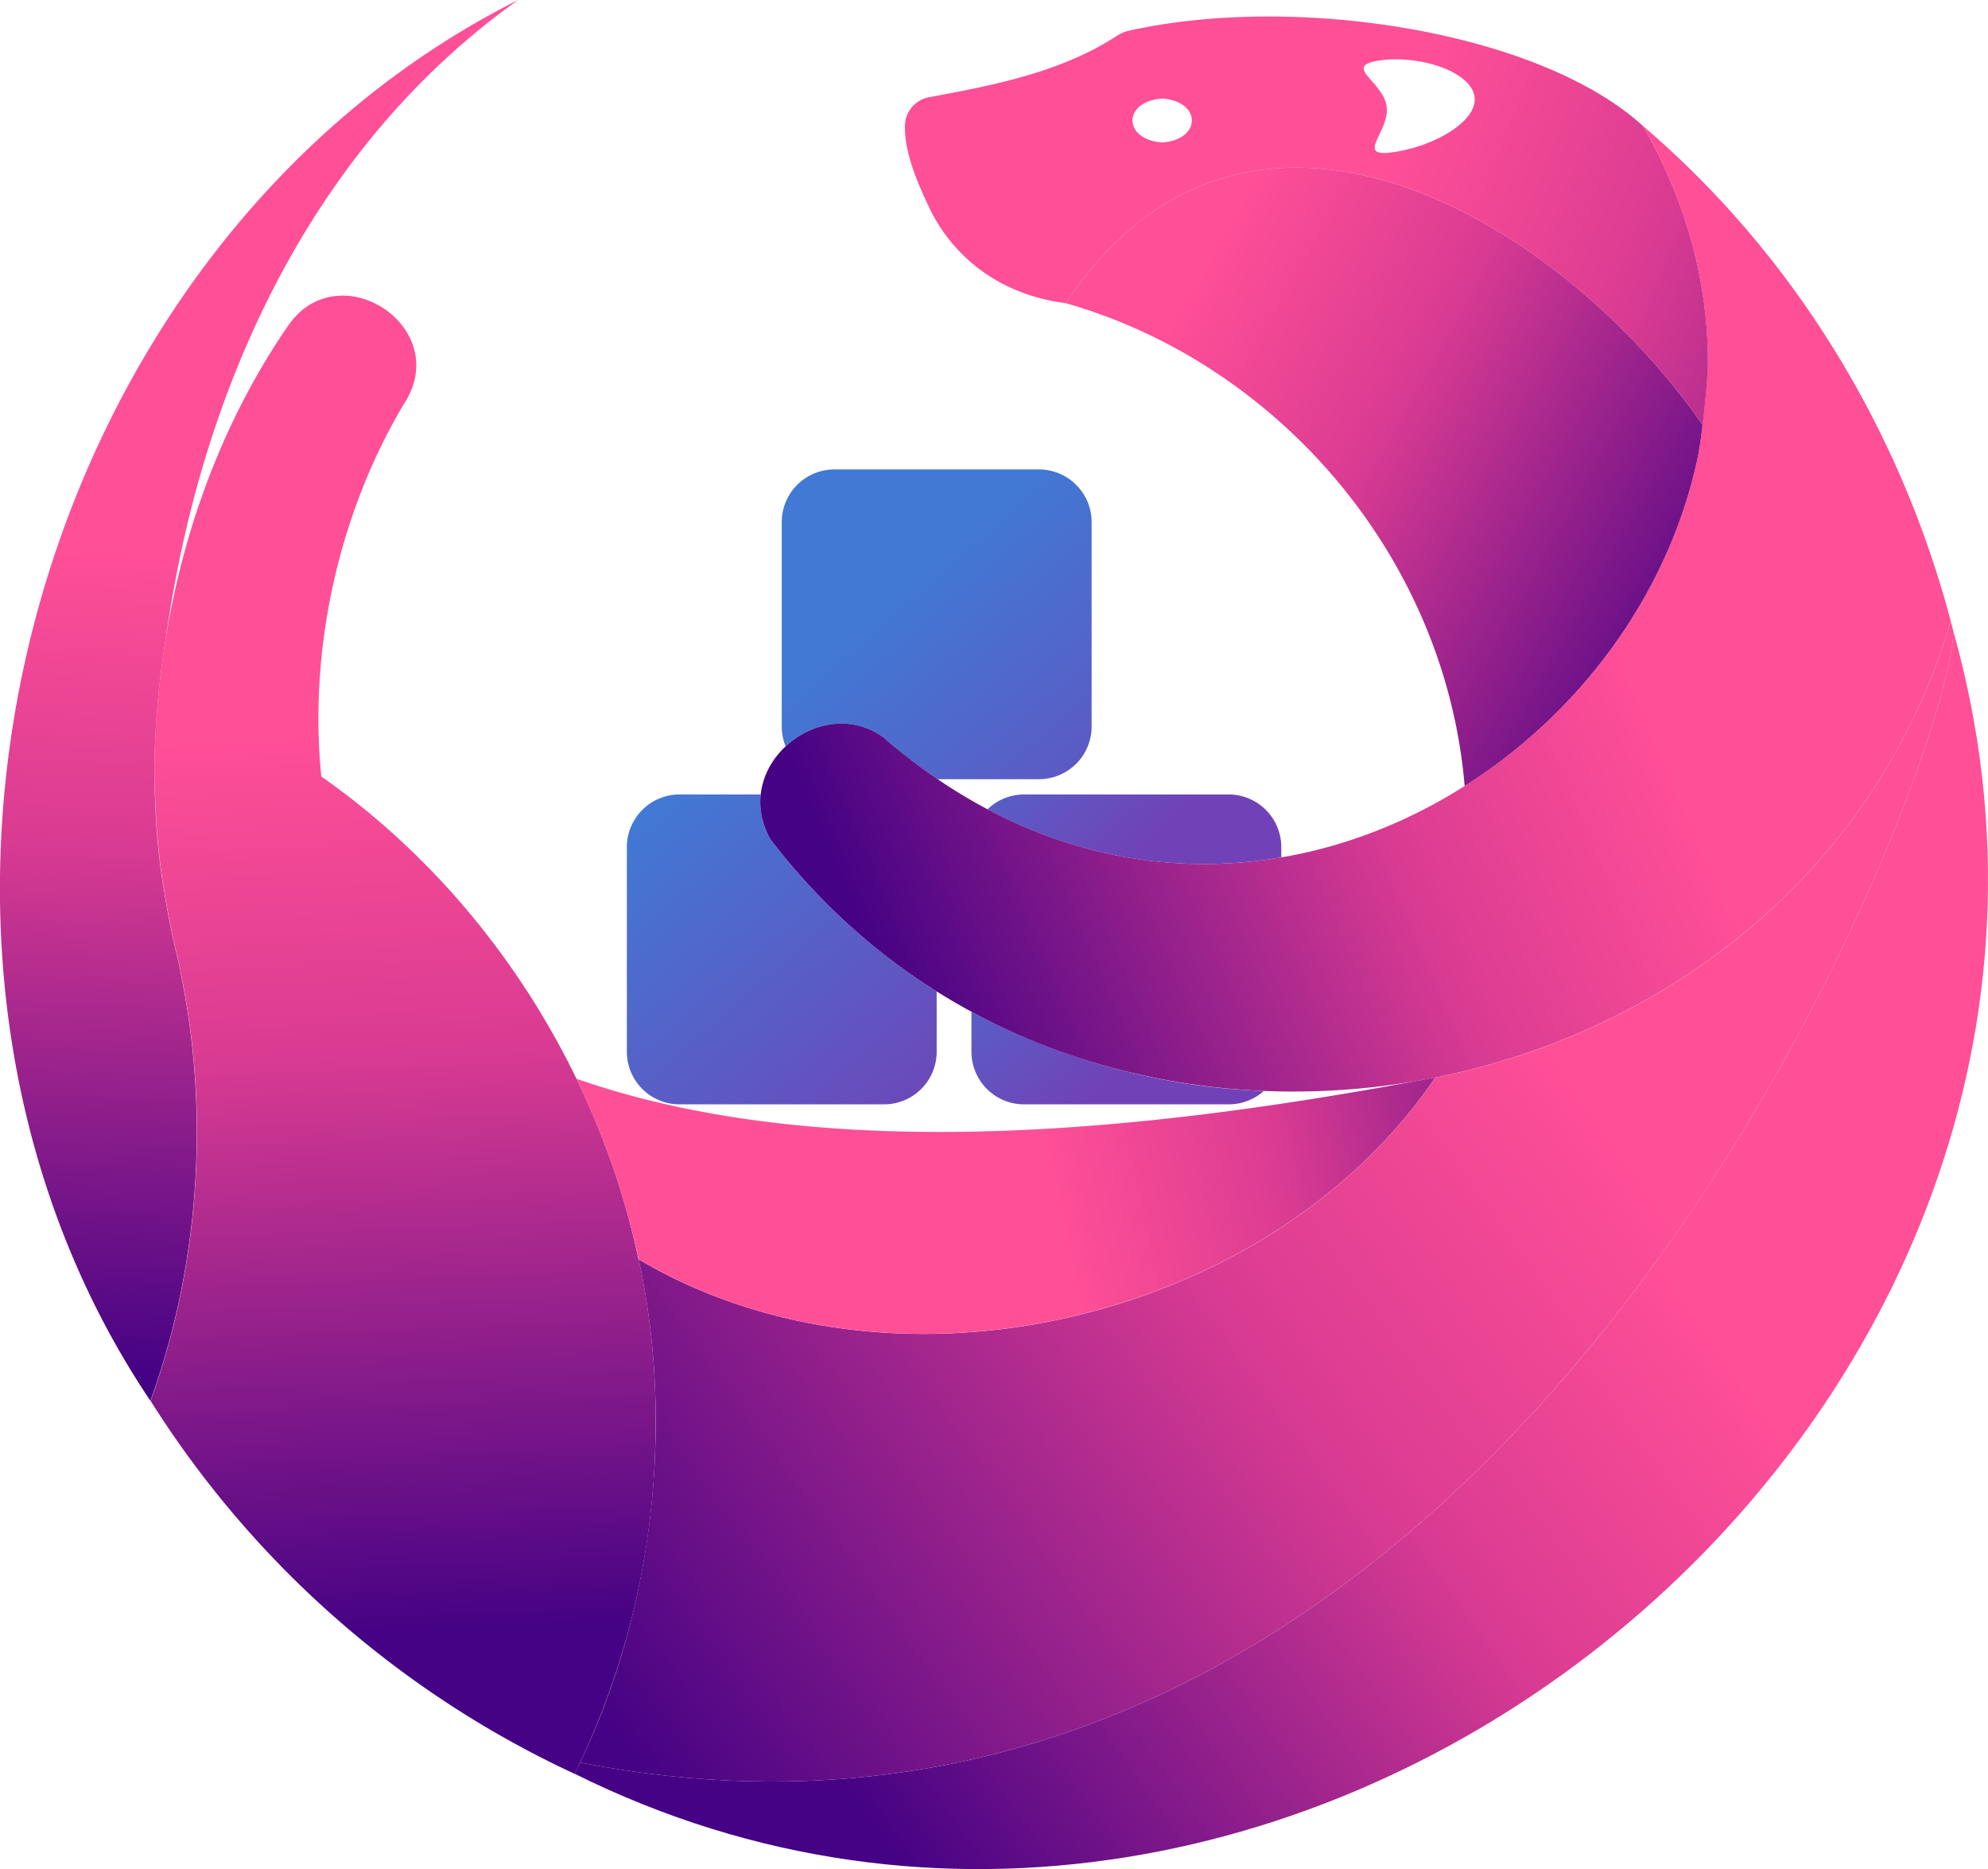 <?xml version="1.0" encoding="UTF-8"?>
<svg xmlns="http://www.w3.org/2000/svg" xmlns:xlink="http://www.w3.org/1999/xlink" viewBox="0 0 631.1 593.28">
  <defs>
    <style>.cls-1{fill:url(#linear-gradient);}.cls-2{fill:url(#linear-gradient-2);}.cls-3{fill:url(#linear-gradient-3);}.cls-4{fill:url(#linear-gradient-4);}.cls-5{fill:url(#linear-gradient-5);}.cls-6{fill:url(#linear-gradient-6);}.cls-7{fill:url(#linear-gradient-7);}.cls-8{fill:url(#linear-gradient-8);}.cls-9{fill:url(#linear-gradient-9);}.cls-10{fill:url(#linear-gradient-10);}.cls-11{fill:url(#linear-gradient-11);}.cls-12{fill:url(#linear-gradient-12);}</style>
    <linearGradient id="linear-gradient" x1="288.71" y1="373.54" x2="194.81" y2="266.66" gradientUnits="userSpaceOnUse">
      <stop offset="0" stop-color="#7142b7"/>
      <stop offset="1" stop-color="#4179d4"/>
    </linearGradient>
    <linearGradient id="linear-gradient-2" x1="380.91" y1="292.54" x2="287" y2="185.65" xlink:href="#linear-gradient"/>
    <linearGradient id="linear-gradient-3" x1="353.81" y1="342.07" x2="293.62" y2="273.57" xlink:href="#linear-gradient"/>
    <linearGradient id="linear-gradient-4" x1="365.87" y1="266.28" x2="311.02" y2="203.85" xlink:href="#linear-gradient"/>
    <linearGradient id="linear-gradient-5" x1="89.84" y1="-22.96" x2="67.76" y2="441.95" gradientUnits="userSpaceOnUse">
      <stop offset="0.43" stop-color="#ff4f97"/>
      <stop offset="0.63" stop-color="#d93b92"/>
      <stop offset="0.99" stop-color="#450284"/>
    </linearGradient>
    <linearGradient id="linear-gradient-6" x1="110.37" y1="12.57" x2="131.15" y2="522.93" xlink:href="#linear-gradient-5"/>
    <linearGradient id="linear-gradient-7" x1="713.7" y1="254.81" x2="266.03" y2="574.27" xlink:href="#linear-gradient-5"/>
    <linearGradient id="linear-gradient-8" x1="718.95" y1="162.1" x2="183.47" y2="545.28" xlink:href="#linear-gradient-5"/>
    <linearGradient id="linear-gradient-9" x1="177.32" y1="397.15" x2="537.2" y2="324.84" xlink:href="#linear-gradient-5"/>
    <linearGradient id="linear-gradient-10" x1="687.77" y1="108.77" x2="265.66" y2="288.71" xlink:href="#linear-gradient-5"/>
    <linearGradient id="linear-gradient-11" x1="253.81" y1="-3.46" x2="672.34" y2="161.31" xlink:href="#linear-gradient-5"/>
    <linearGradient id="linear-gradient-12" x1="229.18" y1="25.43" x2="557.11" y2="210.41" xlink:href="#linear-gradient-5"/>
  </defs>
  <title>Asset 1</title>
  <g id="Layer_2" data-name="Layer 2">
    <g id="Your_design" data-name="Your design">
      <path class="cls-1" d="M297.35,314.68v19.14a16.7,16.7,0,0,1-16.72,16.71H215.71A16.71,16.71,0,0,1,199,333.82V268.89a16.73,16.73,0,0,1,16.72-16.72h25.77a23.87,23.87,0,0,0,3.06,14.19A200.22,200.22,0,0,0,297.35,314.68Z"/>
      <path class="cls-2" d="M346.54,165.67V230.6a16.72,16.72,0,0,1-16.73,16.72H297.66q-7-4.73-13.76-10.36c.11.11.22.21.32.32-1.22-1-2.44-2-3.63-3.11.56.41,1.11.81,1.65,1.26-10.51-9.07-24.27-6.54-32.84,1.46a16.48,16.48,0,0,1-1.23-6.29V165.67A16.72,16.72,0,0,1,264.88,149h64.93A16.73,16.73,0,0,1,346.54,165.67Z"/>
      <path class="cls-3" d="M308.39,321.13a212.85,212.85,0,0,0,92.82,25.15A16.76,16.76,0,0,1,390,350.53H325.11a16.71,16.71,0,0,1-16.72-16.71Z"/>
      <path class="cls-4" d="M406.75,268.89v3.26c-30.12,5.15-62.31,1.11-93.26-15.27a16.68,16.68,0,0,1,11.62-4.71H390A16.72,16.72,0,0,1,406.75,268.89Z"/>
      <path class="cls-5" d="M52.46,203.78A282.83,282.83,0,0,0,49,243.36q0,6.19.32,12.37a.06.06,0,0,0,0,.06A205.9,205.9,0,0,0,52,282.25a1.8,1.8,0,0,0,.06.22c1.15,7.49,2.65,14.94,4.48,22.3.25,1.11.49,2.23.73,3.35,0,.1,0,.19,0,.29a250.49,250.49,0,0,1,5.14,56,255.13,255.13,0,0,1-4.6,43.67,243.64,243.64,0,0,1-10.06,36.55C-49.66,299.77,8.16,78.56,164.47,0,101.52,44.74,67,116.77,54.34,191.63,53.67,195.68,53,199.72,52.46,203.78Z"/>
      <path class="cls-6" d="M208.13,452a251.86,251.86,0,0,1-24,107.47h0c-.56,1.21-1.12,2.37-1.71,3.56A316.35,316.35,0,0,1,47.81,444.65,243.64,243.64,0,0,0,57.87,408.1a255.13,255.13,0,0,0,4.6-43.67,250.49,250.49,0,0,0-5.14-56c0-.1,0-.19,0-.29-.24-1.12-.48-2.24-.73-3.35-1.83-7.36-3.33-14.81-4.48-22.3a1.8,1.8,0,0,1-.06-.22,205.9,205.9,0,0,1-2.67-26.46.06.06,0,0,1,0-.06Q49,249.57,49,243.36a282.83,282.83,0,0,1,3.44-39.58c5.67-35.69,18.37-70.31,38.89-100.2,16-23.69,52.82.24,36.93,24.59v0C108,162.07,97.86,205.06,102,246.47,152.81,282,189.72,338.3,202.7,399.71l.07,0A240.87,240.87,0,0,1,208.13,452Z"/>
      <path class="cls-7" d="M184.14,559.45c297.5,57.9,436.25-319.76,435.94-359.18C690.18,449.85,411.73,677,182.42,563,183,561.82,183.57,560.66,184.14,559.45Z"/>
      <path class="cls-8" d="M620.08,200.27c.31,39.42-138.44,417.08-435.94,359.18,23.08-48.31,30.1-106.79,18.63-159.7q2.56,1.51,5.17,2.93c.91.49,1.8,1,2.71,1.44,2.6,1.35,5.22,2.62,7.88,3.81l3,1.3c79.86,34.12,184.43,4.45,233.08-65.71.35-.49.68-1,1-1.48v0c73.53-14.63,140-64.95,163.68-144.89C619.56,198.17,619.83,199.22,620.08,200.27Z"/>
      <path class="cls-9" d="M455.6,342v0c-.35.49-.68,1-1,1.48-48.65,70.16-153.22,99.83-233.08,65.71l-3-1.3c-2.64-1.2-5.28-2.48-7.88-3.81-.91-.47-1.8-.95-2.71-1.44q-2.61-1.41-5.17-2.93A255.64,255.64,0,0,0,183,342.4C264.84,371,371.14,358,455.6,342Z"/>
      <path class="cls-10" d="M619.28,197.13c-47.88,162-272.62,203-374.74,69.23-13.27-24,18-48,37.7-30.93-.54-.44-1.09-.85-1.65-1.26,1.19,1.07,2.41,2.1,3.63,3.11-.1-.11-.21-.21-.33-.32,60,49.72,129.33,45.34,181.07,12.53,37.19-23.56,65.27-61.82,74.18-105.24.56-3.11,1-6.25,1.34-9.41.71-6.06,1.3-12.06,1.65-18,.35-25.16-5.91-51.31-20.49-76.8l0,0C568.88,80.35,603,135.61,619.28,197.13Z"/>
      <path class="cls-11" d="M521.64,40.05C489.13,10.25,412.19-2.21,358.38,9.74a11.9,11.9,0,0,0-3.89,1.68c-17.54,11.43-39,15.67-59.55,19.43a9.36,9.36,0,0,0-7.66,8.91c-.28,9.25,4.8,20,8.25,27.27,8.69,16.91,24.34,26.86,42.83,29.2,49.22-74.11,129.52-40.65,180,11.74,1.18,1.22,2.34,2.47,3.49,3.7a219.27,219.27,0,0,1,18.6,23.15l.07,0c.71-6.06,1.3-12.06,1.65-18C542.48,91.69,536.22,65.54,521.64,40.05Zm-152.7,5.17c-12.56-.87-12.57-13.09,0-13.93C381.52,32.13,381.49,44.35,368.94,45.22Zm87.67-1.32a49.25,49.25,0,0,1-14.37,4.42c-12.44,1.74-.93-6.52-2.05-14.57s-14.47-12.84-2-14.59a38.74,38.74,0,0,1,8.43-.18c10.37.84,20.6,5.41,21.48,11.72C468.76,35.63,463.57,40.47,456.61,43.9Z"/>
      <path class="cls-12" d="M540.48,134.84c-.34,3.16-.78,6.3-1.34,9.41-8.91,43.42-37,81.68-74.18,105.24-6.08-72.17-58.65-133.82-126.6-153.26,49.22-74.11,129.52-40.65,180,11.74,1.18,1.22,2.34,2.47,3.49,3.7a219.27,219.27,0,0,1,18.6,23.15Z"/>
    </g>
  </g>
</svg>